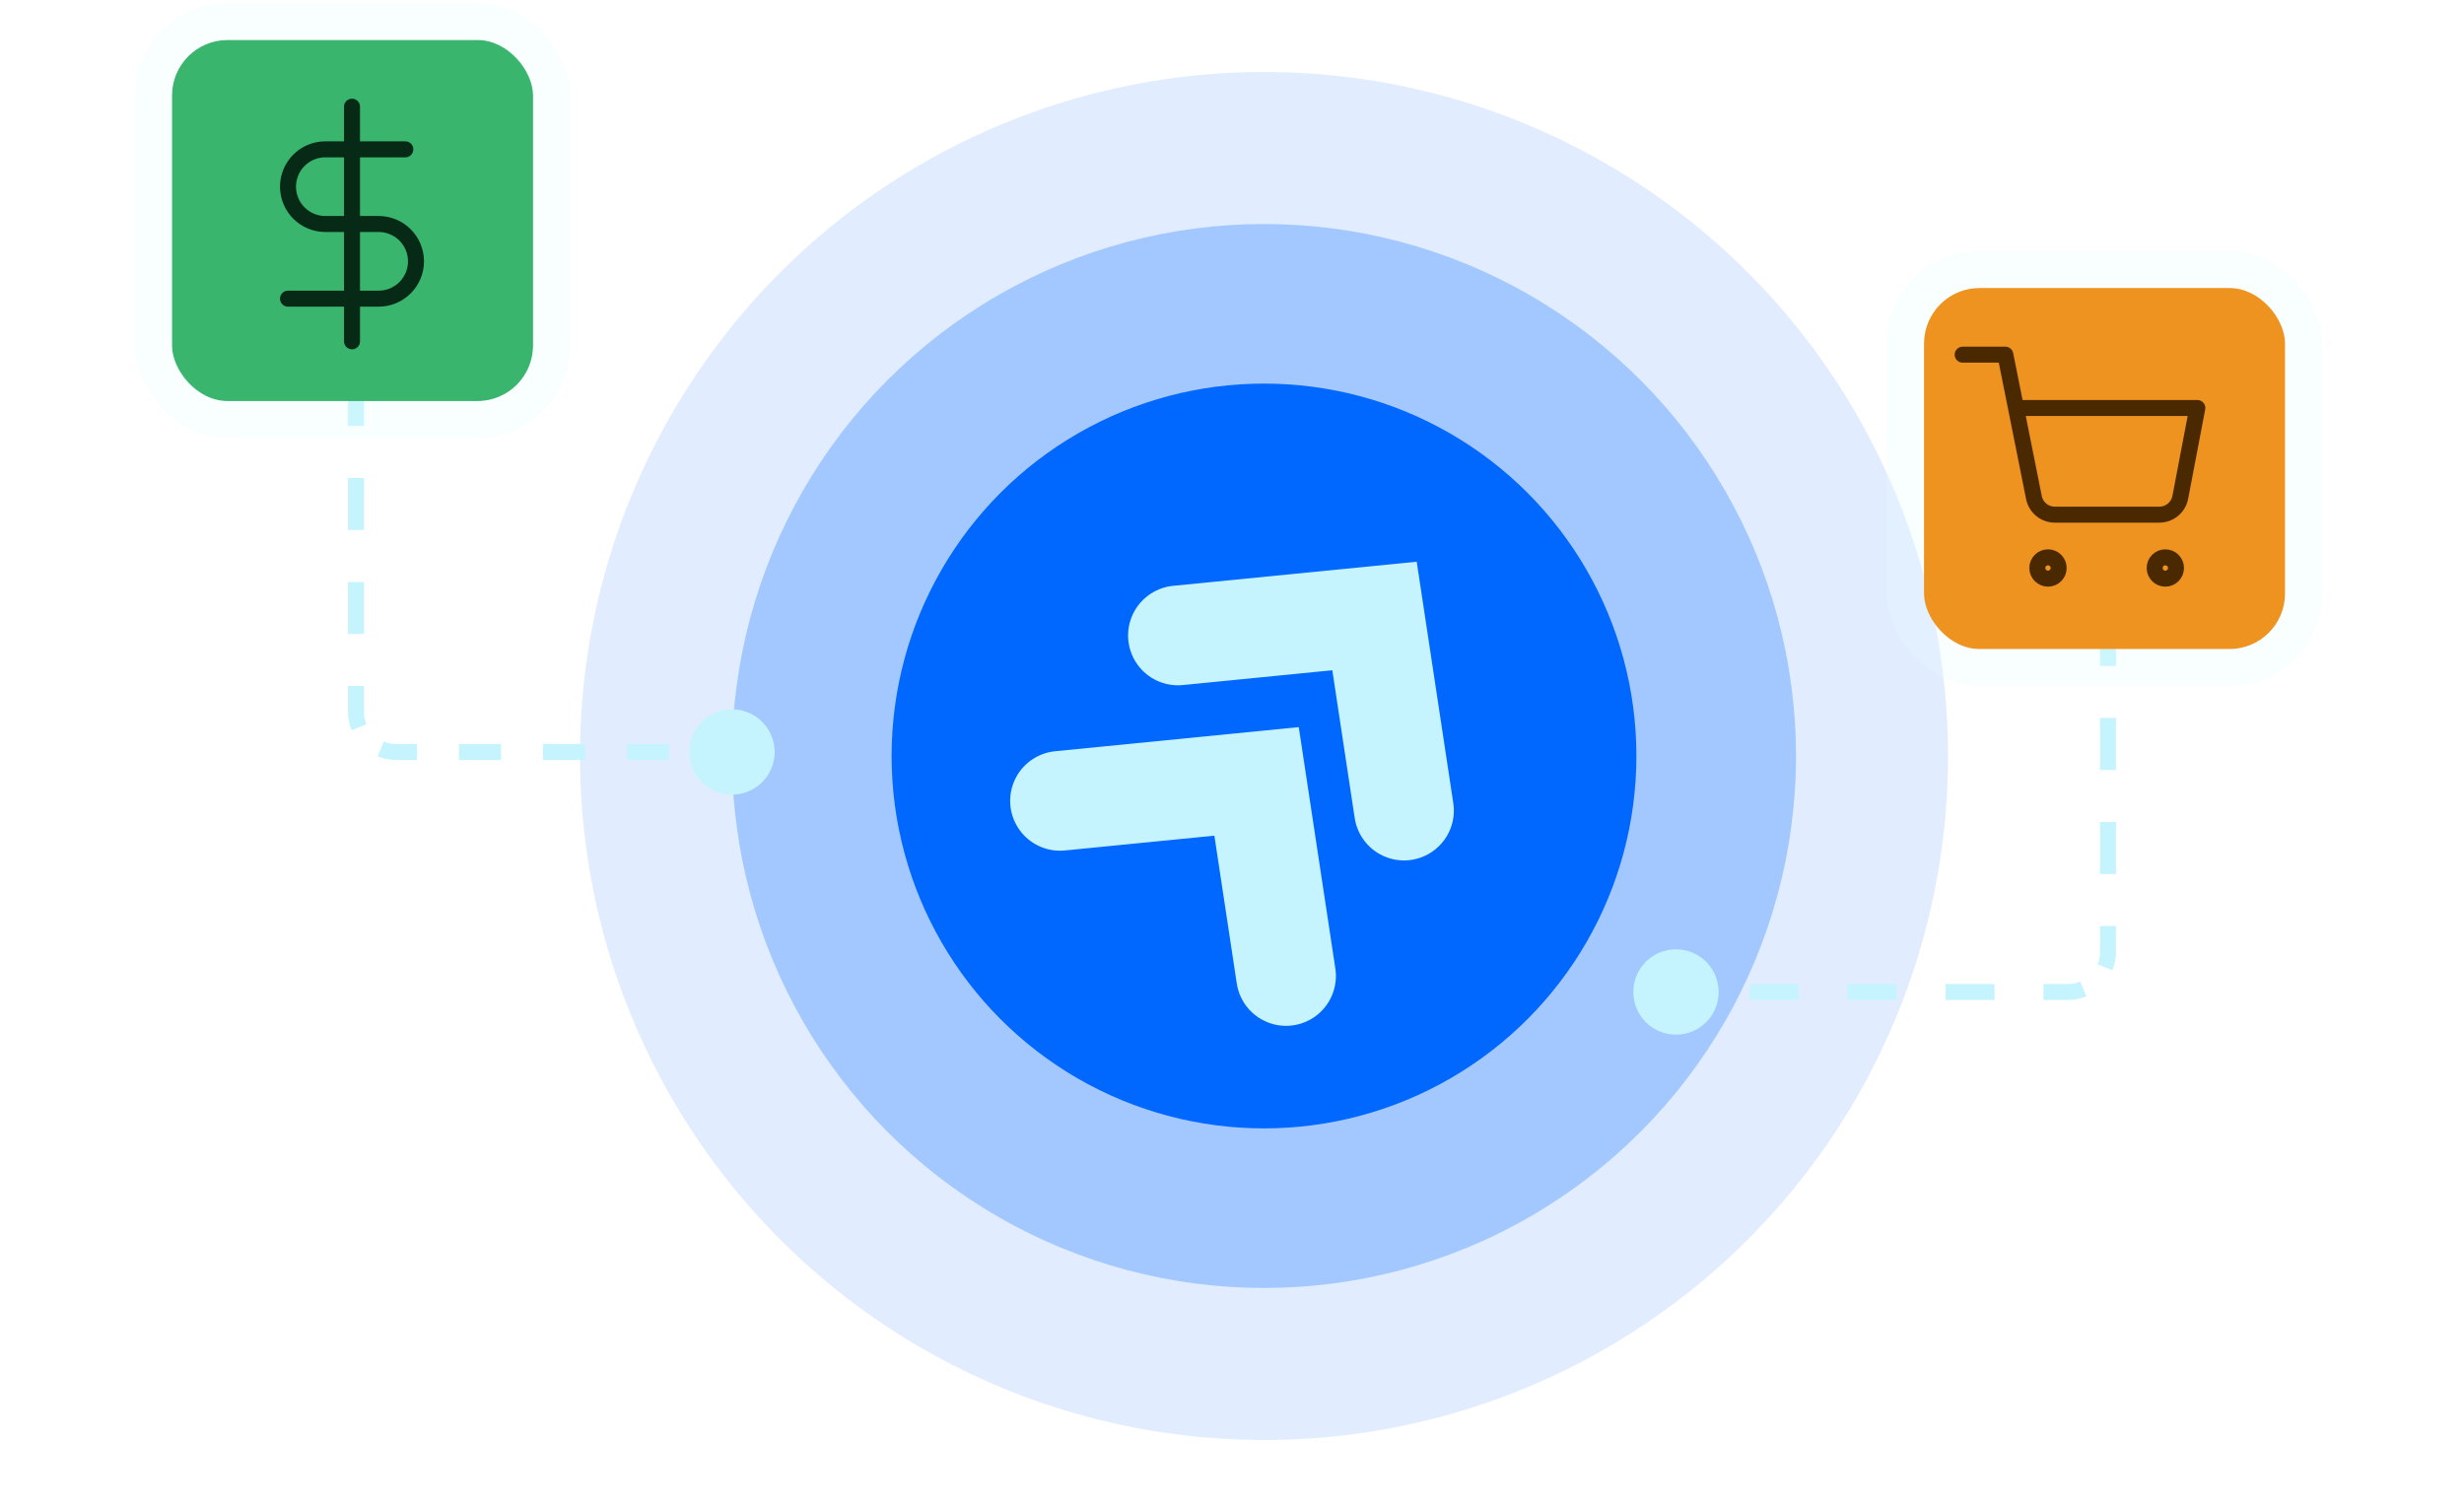<svg xmlns="http://www.w3.org/2000/svg" width="308" height="188" viewBox="0 0 308 188" fill="none"><mask id="mask0_142_1634" style="mask-type:alpha" maskUnits="userSpaceOnUse" x="0" y="0" width="308" height="188"><rect x="0.5" width="307" height="188" fill="#D9D9D9"></rect></mask><g mask="url(#mask0_142_1634)"><circle cx="158" cy="94.5" r="66.5" fill="#277EFF" fill-opacity="0.33"></circle><circle cx="158" cy="94.5" r="85.5" fill="#277EFF" fill-opacity="0.14"></circle><circle cx="158" cy="94.5" r="46.55" fill="#0067FF"></circle><path d="M132.5 100.108L157.071 97.676L160.757 122M147.243 79.432L171.814 77L175.5 101.324" stroke="#C5F4FE" stroke-width="12.463" stroke-linecap="round"></path><path d="M204.167 124C204.167 126.946 206.554 129.333 209.5 129.333C212.446 129.333 214.833 126.946 214.833 124C214.833 121.054 212.446 118.667 209.5 118.667C206.554 118.667 204.167 121.054 204.167 124ZM209.5 125H212.562V123H209.5V125ZM218.688 125H224.812V123H218.688V125ZM230.937 125H237.062V123H230.937V125ZM243.188 125H249.312V123H243.188V125ZM255.437 125H258.5V123H255.437V125ZM258.5 125C259.312 125 260.088 124.838 260.797 124.544L260.031 122.697C259.561 122.892 259.044 123 258.5 123V125ZM264.044 121.297C264.338 120.588 264.5 119.812 264.5 119H262.5C262.5 119.544 262.392 120.061 262.197 120.531L264.044 121.297ZM264.5 119V115.75H262.5V119H264.5ZM264.5 109.25V102.75H262.5V109.25H264.5ZM264.5 96.25V89.75H262.5V96.25H264.5ZM264.5 83.25V80H262.5V83.25H264.5Z" fill="#C5F4FE"></path><path d="M96.833 94C96.833 96.945 94.445 99.333 91.5 99.333C88.555 99.333 86.167 96.945 86.167 94C86.167 91.055 88.555 88.667 91.5 88.667C94.445 88.667 96.833 91.055 96.833 94ZM91.5 95H88.875V93H91.5V95ZM83.625 95H78.375V93H83.625V95ZM73.125 95H67.875V93H73.125V95ZM62.625 95H57.375V93H62.625V95ZM52.125 95H49.5V93H52.125V95ZM49.5 95C48.688 95 47.912 94.838 47.203 94.544L47.969 92.697C48.439 92.892 48.956 93 49.5 93V95ZM43.956 91.297C43.662 90.588 43.5 89.812 43.5 89H45.5C45.5 89.544 45.608 90.061 45.803 90.531L43.956 91.297ZM43.5 89V85.75H45.5V89H43.5ZM43.5 79.25V72.75H45.5V79.25H43.5ZM43.5 66.25V59.75H45.5V66.25H43.5ZM43.5 53.25V50H45.5V53.25H43.5Z" fill="#C5F4FE"></path><rect x="21.5" y="5" width="45.133" height="45.133" rx="6.944" fill="#39B56E"></rect><rect x="19.186" y="2.685" width="49.762" height="49.762" rx="9.258" stroke="#E5FAFF" stroke-opacity="0.23" stroke-width="4.629"></rect><path d="M44 13.333V42.667" stroke="#072A16" stroke-width="2" stroke-linecap="round" stroke-linejoin="round"></path><path d="M50.667 18.667H40.667C39.429 18.667 38.242 19.158 37.367 20.034C36.492 20.909 36 22.096 36 23.333C36 24.571 36.492 25.758 37.367 26.633C38.242 27.508 39.429 28 40.667 28H47.333C48.571 28 49.758 28.492 50.633 29.367C51.508 30.242 52 31.429 52 32.667C52 33.904 51.508 35.091 50.633 35.967C49.758 36.842 48.571 37.333 47.333 37.333H36" stroke="#072A16" stroke-width="2" stroke-linecap="round" stroke-linejoin="round"></path><rect x="240.5" y="36" width="45.133" height="45.133" rx="6.944" fill="#EE9320"></rect><rect x="238.185" y="33.685" width="49.762" height="49.762" rx="9.258" stroke="#E5FAFF" stroke-opacity="0.23" stroke-width="4.629"></rect><path d="M256 72.333C256.736 72.333 257.333 71.736 257.333 71C257.333 70.264 256.736 69.667 256 69.667C255.264 69.667 254.667 70.264 254.667 71C254.667 71.736 255.264 72.333 256 72.333Z" stroke="#4A2900" stroke-width="2" stroke-linecap="round" stroke-linejoin="round"></path><path d="M270.667 72.333C271.403 72.333 272 71.736 272 71C272 70.264 271.403 69.667 270.667 69.667C269.93 69.667 269.333 70.264 269.333 71C269.333 71.736 269.93 72.333 270.667 72.333Z" stroke="#4A2900" stroke-width="2" stroke-linecap="round" stroke-linejoin="round"></path><path d="M245.333 44.333H250.667L254.24 62.187C254.362 62.8 254.696 63.352 255.183 63.744C255.671 64.137 256.281 64.345 256.907 64.333H269.867C270.492 64.345 271.102 64.137 271.59 63.744C272.077 63.352 272.411 62.8 272.533 62.187L274.667 51H252" stroke="#4A2900" stroke-width="2" stroke-linecap="round" stroke-linejoin="round"></path></g></svg>